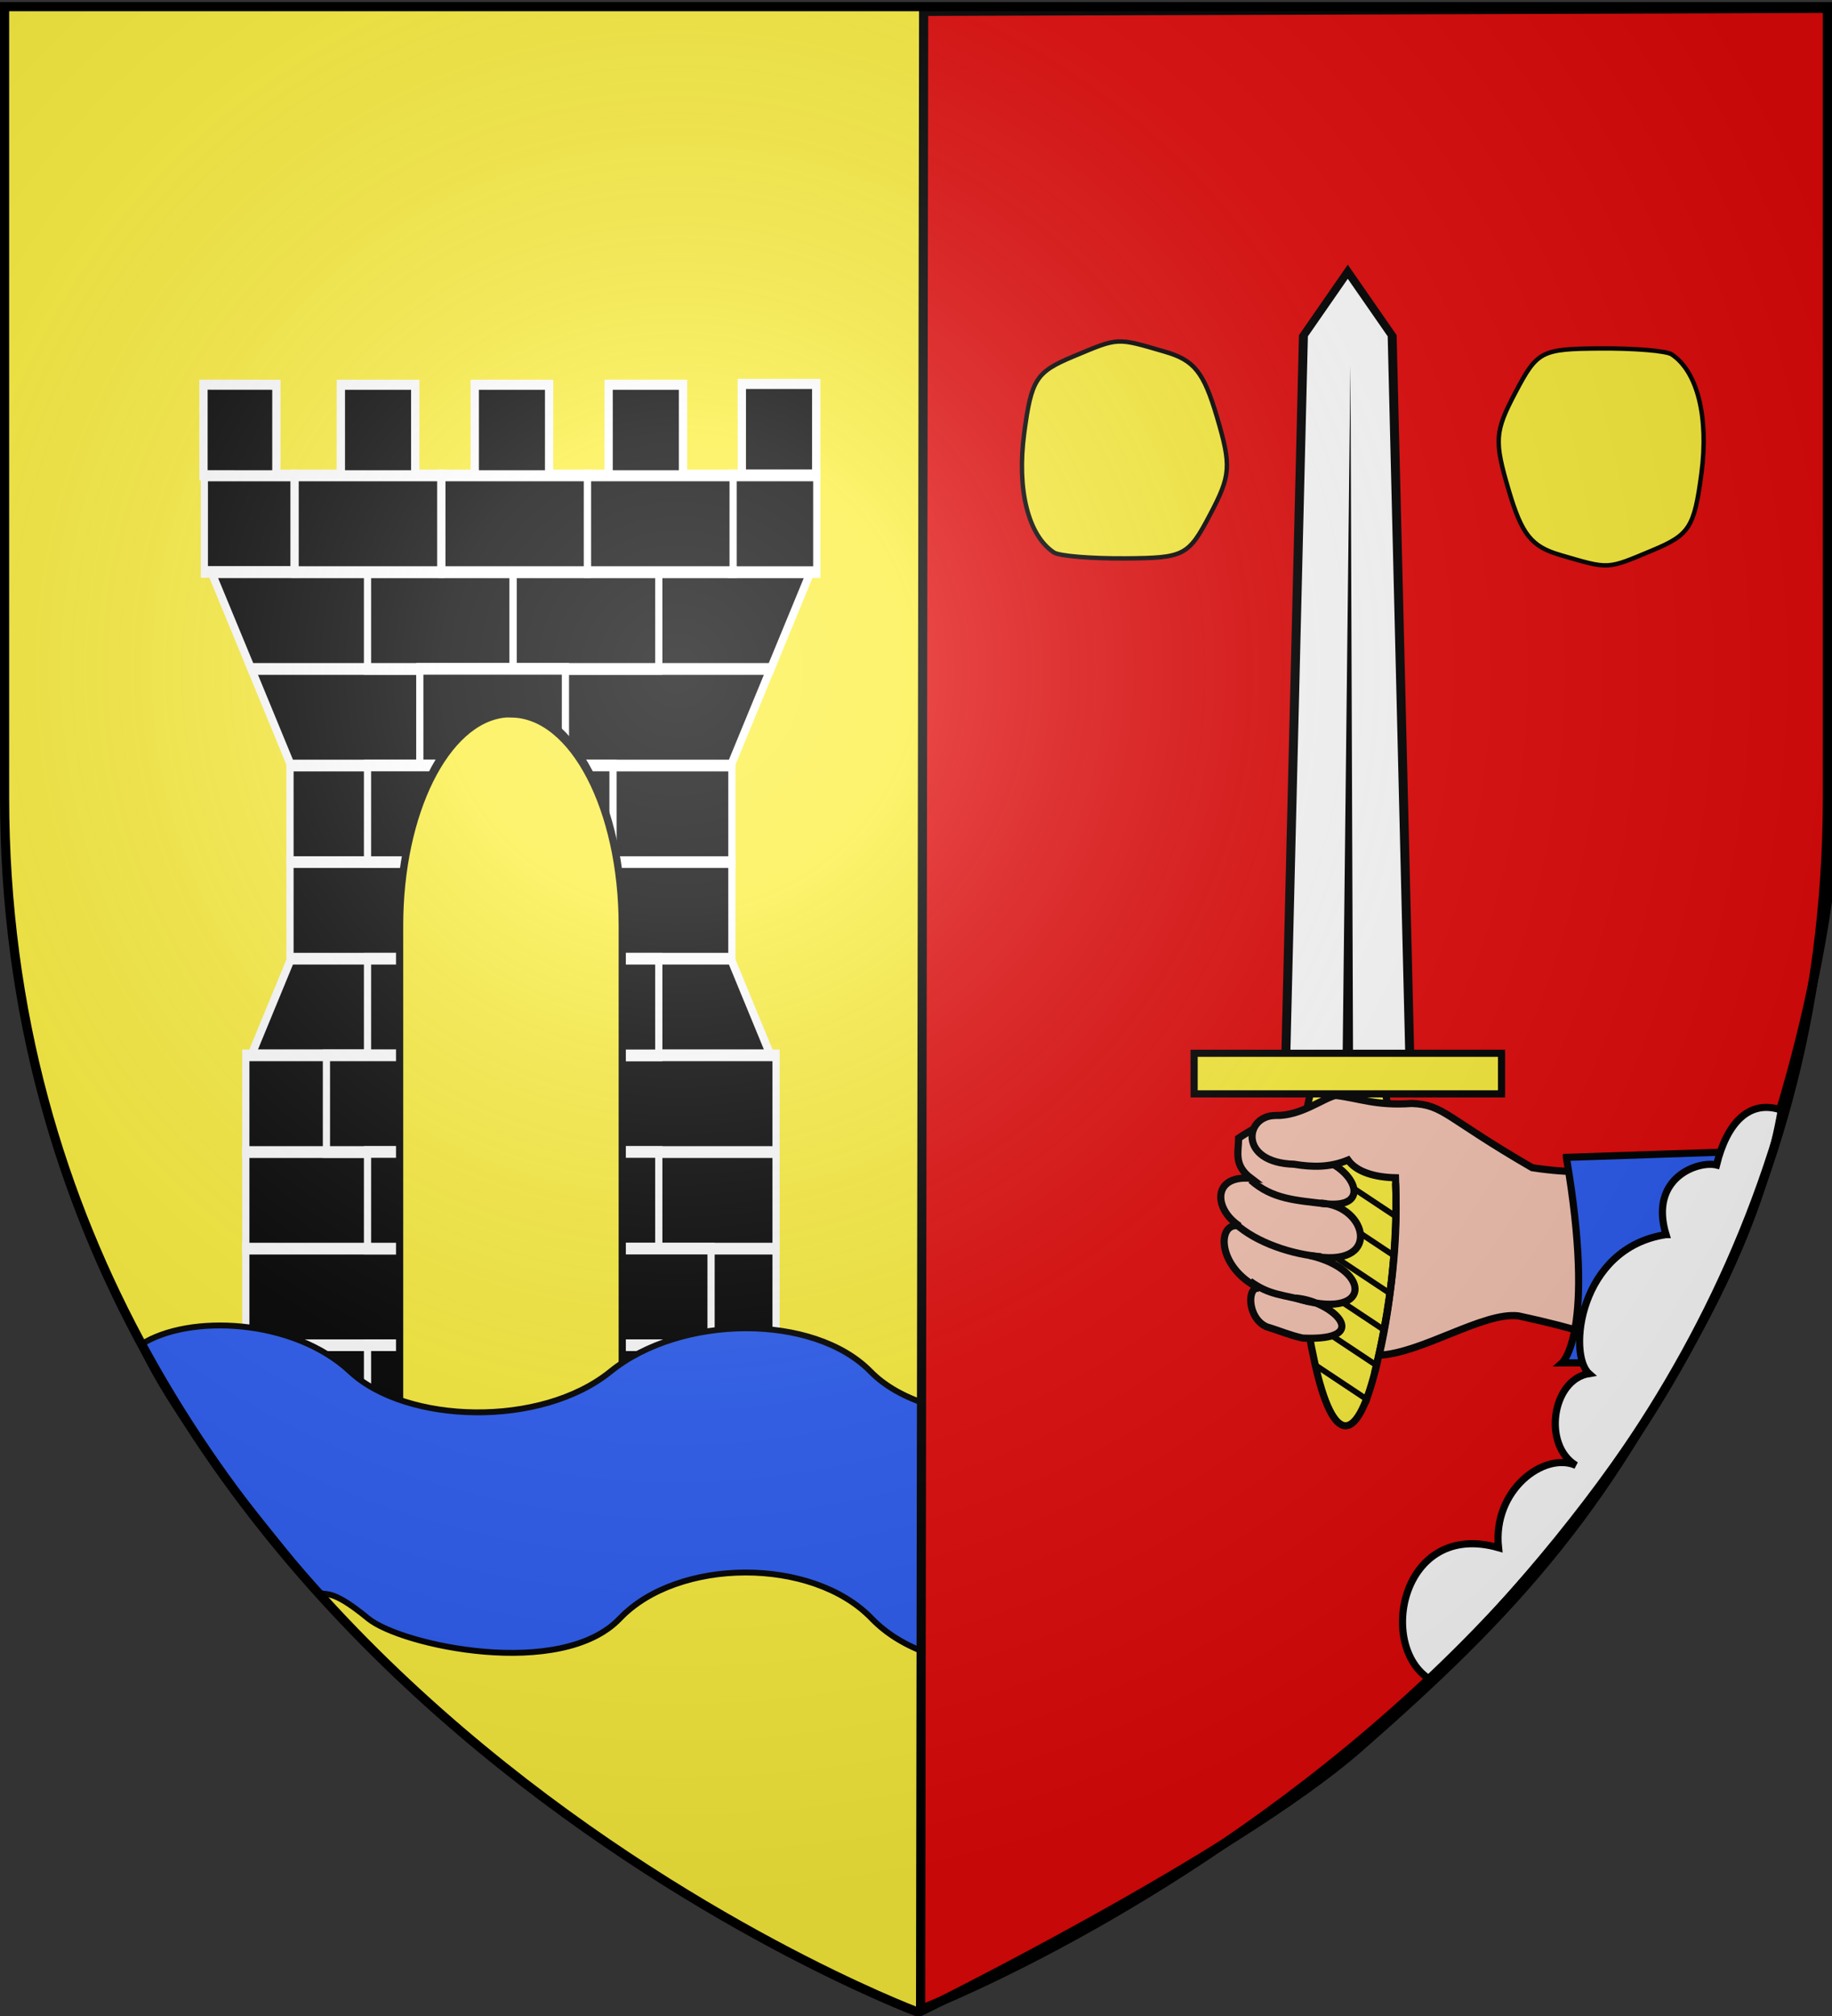 <svg xmlns="http://www.w3.org/2000/svg" xmlns:xlink="http://www.w3.org/1999/xlink" width="600" height="660" version="1.0"><rect width="100%" height="100%" fill="#333333" stroke="none"/><desc>Flag of Canton of Valais (Wallis)</desc><defs><radialGradient xlink:href="#b" id="c" cx="221.445" cy="226.331" r="300" fx="221.445" fy="226.331" gradientTransform="matrix(1.353 0 0 1.349 -77.63 -85.747)" gradientUnits="userSpaceOnUse"/><linearGradient id="b"><stop offset="0" style="stop-color:white;stop-opacity:.314"/><stop offset=".19" style="stop-color:white;stop-opacity:.251"/><stop offset=".6" style="stop-color:#6b6b6b;stop-opacity:.125"/><stop offset="1" style="stop-color:black;stop-opacity:.125"/></linearGradient></defs><g style="display:inline"><path d="M300 657.386s298.5-112.32 298.5-397.772V1.063H1.5v258.551C1.5 545.066 300 657.386 300 657.386" style="fill:#fcef3c;fill-opacity:1;fill-rule:evenodd;stroke:none;stroke-width:1px;stroke-linecap:butt;stroke-linejoin:miter;stroke-opacity:1"/><g style="display:inline"><g style="opacity:1;fill:#2b5df2;fill-opacity:0;display:inline"><path d="M37.559 195.023h33.137v16H37.559z" style="color:#000;fill:#000;fill-opacity:1;fill-rule:nonzero;stroke:#fff;stroke-width:1.929;stroke-linecap:butt;stroke-linejoin:miter;marker:none;marker-start:none;marker-mid:none;marker-end:none;stroke-miterlimit:4;stroke-dasharray:none;stroke-dashoffset:0;stroke-opacity:1;visibility:visible;display:inline;overflow:visible" transform="matrix(1.223 0 0 1.977 51.026 23.208)"/><path d="M35.937 115.023h118.33v16H35.937z" style="color:#000;fill:#000;fill-opacity:1;fill-rule:nonzero;stroke:#fff;stroke-width:1.929;stroke-linecap:butt;stroke-linejoin:miter;marker:none;marker-start:none;marker-mid:none;marker-end:none;stroke-miterlimit:4;stroke-dasharray:none;stroke-dashoffset:0;stroke-opacity:1;visibility:visible;display:inline;overflow:visible" transform="matrix(1.223 0 0 1.977 51.026 23.208)"/><path d="M35.937 131.023h118.33v16H35.937z" style="color:#000;fill:#000;fill-opacity:1;fill-rule:nonzero;stroke:#fff;stroke-width:1.929;stroke-linecap:butt;stroke-linejoin:miter;marker:none;marker-start:none;marker-mid:none;marker-end:none;stroke-miterlimit:4;stroke-dasharray:none;stroke-dashoffset:0;stroke-opacity:1;visibility:visible;display:inline;overflow:visible" transform="matrix(1.223 0 0 1.977 51.026 23.208)"/><path d="m25.555 163.023 10.657-16h117.78l10.657 16z" style="color:#000;fill:#000;fill-opacity:1;fill-rule:nonzero;stroke:#fff;stroke-width:1.929;stroke-linecap:butt;stroke-linejoin:miter;marker:none;marker-start:none;marker-mid:none;marker-end:none;stroke-miterlimit:4;stroke-dasharray:none;stroke-dashoffset:0;stroke-opacity:1;visibility:visible;display:inline;overflow:visible" transform="matrix(1.223 0 0 1.977 51.026 23.208)"/><path d="M24.102 211.023h142v16h-142z" style="color:#000;fill:#000;fill-opacity:1;fill-rule:nonzero;stroke:#fff;stroke-width:1.929;stroke-linecap:butt;stroke-linejoin:miter;marker:none;marker-start:none;marker-mid:none;marker-end:none;stroke-miterlimit:4;stroke-dasharray:none;stroke-dashoffset:0;stroke-opacity:1;visibility:visible;display:inline;overflow:visible" transform="matrix(1.223 0 0 1.977 51.026 23.208)"/><path d="M24.102 195.023h142v16h-142z" style="color:#000;fill:#000;fill-opacity:1;fill-rule:nonzero;stroke:#fff;stroke-width:1.929;stroke-linecap:butt;stroke-linejoin:miter;marker:none;marker-start:none;marker-mid:none;marker-end:none;stroke-miterlimit:4;stroke-dasharray:none;stroke-dashoffset:0;stroke-opacity:1;visibility:visible;display:inline;overflow:visible" transform="matrix(1.223 0 0 1.977 51.026 23.208)"/><path d="M24.102 179.023h142v16h-142z" style="color:#000;fill:#000;fill-opacity:1;fill-rule:nonzero;stroke:#fff;stroke-width:1.929;stroke-linecap:butt;stroke-linejoin:miter;marker:none;marker-start:none;marker-mid:none;marker-end:none;stroke-miterlimit:4;stroke-dasharray:none;stroke-dashoffset:0;stroke-opacity:1;visibility:visible;display:inline;overflow:visible" transform="matrix(1.223 0 0 1.977 51.026 23.208)"/><path d="M24.102 163.023h142v16h-142z" style="color:#000;fill:#000;fill-opacity:1;fill-rule:nonzero;stroke:#fff;stroke-width:1.929;stroke-linecap:butt;stroke-linejoin:miter;marker:none;marker-start:none;marker-mid:none;marker-end:none;stroke-miterlimit:4;stroke-dasharray:none;stroke-dashoffset:0;stroke-opacity:1;visibility:visible;display:inline;overflow:visible" transform="matrix(1.223 0 0 1.977 51.026 23.208)"/><path d="m25.555 99.023 10.657 16h117.78l10.657-16z" style="color:#000;fill:#000;fill-opacity:1;fill-rule:nonzero;stroke:#fff;stroke-width:1.929;stroke-linecap:butt;stroke-linejoin:miter;marker:none;marker-start:none;marker-mid:none;marker-end:none;stroke-miterlimit:4;stroke-dasharray:none;stroke-dashoffset:0;stroke-opacity:1;visibility:visible;display:inline;overflow:visible" transform="matrix(1.223 0 0 1.977 51.026 23.208)"/><path d="m14.884 83.023 10.687 16h139.094l10.656-16z" style="color:#000;fill:#000;fill-opacity:1;fill-rule:nonzero;stroke:#fff;stroke-width:1.929;stroke-linecap:butt;stroke-linejoin:miter;marker:none;marker-start:none;marker-mid:none;marker-end:none;stroke-miterlimit:4;stroke-dasharray:none;stroke-dashoffset:0;stroke-opacity:1;visibility:visible;display:inline;overflow:visible" transform="matrix(1.223 0 0 1.977 51.026 23.208)"/><path d="M56.696 83.023h39v16h-39z" style="color:#000;fill:#000;fill-opacity:1;fill-rule:nonzero;stroke:#fff;stroke-width:1.929;stroke-linecap:butt;stroke-linejoin:miter;marker:none;marker-start:none;marker-mid:none;marker-end:none;stroke-miterlimit:4;stroke-dasharray:none;stroke-dashoffset:0;stroke-opacity:1;visibility:visible;display:inline;overflow:visible" transform="matrix(1.223 0 0 1.977 51.026 23.208)"/><path d="M95.696 83.023h39v16h-39z" style="color:#000;fill:#000;fill-opacity:1;fill-rule:nonzero;stroke:#fff;stroke-width:1.929;stroke-linecap:butt;stroke-linejoin:miter;marker:none;marker-start:none;marker-mid:none;marker-end:none;stroke-miterlimit:4;stroke-dasharray:none;stroke-dashoffset:0;stroke-opacity:1;visibility:visible;display:inline;overflow:visible" transform="matrix(1.223 0 0 1.977 51.026 23.208)"/><path d="M70.696 99.023h39v16h-39z" style="color:#000;fill:#000;fill-opacity:1;fill-rule:nonzero;stroke:#fff;stroke-width:1.929;stroke-linecap:butt;stroke-linejoin:miter;marker:none;marker-start:none;marker-mid:none;marker-end:none;stroke-miterlimit:4;stroke-dasharray:none;stroke-dashoffset:0;stroke-opacity:1;visibility:visible;display:inline;overflow:visible" transform="matrix(1.223 0 0 1.977 51.026 23.208)"/><path d="M56.696 115.023h39v16h-39z" style="color:#000;fill:#000;fill-opacity:1;fill-rule:nonzero;stroke:#fff;stroke-width:1.929;stroke-linecap:butt;stroke-linejoin:miter;marker:none;marker-start:none;marker-mid:none;marker-end:none;stroke-miterlimit:4;stroke-dasharray:none;stroke-dashoffset:0;stroke-opacity:1;visibility:visible;display:inline;overflow:visible" transform="matrix(1.223 0 0 1.977 51.026 23.208)"/><path d="M95.696 115.023h26.741v16H95.696z" style="color:#000;fill:#000;fill-opacity:1;fill-rule:nonzero;stroke:#fff;stroke-width:1.929;stroke-linecap:butt;stroke-linejoin:miter;marker:none;marker-start:none;marker-mid:none;marker-end:none;stroke-miterlimit:4;stroke-dasharray:none;stroke-dashoffset:0;stroke-opacity:1;visibility:visible;display:inline;overflow:visible" transform="matrix(1.223 0 0 1.977 51.026 23.208)"/><path d="M75.696 131.023h39v16h-39z" style="color:#000;fill:#000;fill-opacity:1;fill-rule:nonzero;stroke:#fff;stroke-width:1.929;stroke-linecap:butt;stroke-linejoin:miter;marker:none;marker-start:none;marker-mid:none;marker-end:none;stroke-miterlimit:4;stroke-dasharray:none;stroke-dashoffset:0;stroke-opacity:1;visibility:visible;display:inline;overflow:visible" transform="matrix(1.223 0 0 1.977 51.026 23.208)"/><path d="M56.696 147.023h39v16h-39z" style="color:#000;fill:#000;fill-opacity:1;fill-rule:nonzero;stroke:#fff;stroke-width:1.929;stroke-linecap:butt;stroke-linejoin:miter;marker:none;marker-start:none;marker-mid:none;marker-end:none;stroke-miterlimit:4;stroke-dasharray:none;stroke-dashoffset:0;stroke-opacity:1;visibility:visible;display:inline;overflow:visible" transform="matrix(1.223 0 0 1.977 51.026 23.208)"/><path d="M95.696 147.023h39v16h-39z" style="color:#000;fill:#000;fill-opacity:1;fill-rule:nonzero;stroke:#fff;stroke-width:1.929;stroke-linecap:butt;stroke-linejoin:miter;marker:none;marker-start:none;marker-mid:none;marker-end:none;stroke-miterlimit:4;stroke-dasharray:none;stroke-dashoffset:0;stroke-opacity:1;visibility:visible;display:inline;overflow:visible" transform="matrix(1.223 0 0 1.977 51.026 23.208)"/><path d="M45.696 163.023h39v16h-39z" style="color:#000;fill:#000;fill-opacity:1;fill-rule:nonzero;stroke:#fff;stroke-width:1.929;stroke-linecap:butt;stroke-linejoin:miter;marker:none;marker-start:none;marker-mid:none;marker-end:none;stroke-miterlimit:4;stroke-dasharray:none;stroke-dashoffset:0;stroke-opacity:1;visibility:visible;display:inline;overflow:visible" transform="matrix(1.223 0 0 1.977 51.026 23.208)"/><path d="M84.696 163.023h39v16h-39z" style="color:#000;fill:#000;fill-opacity:1;fill-rule:nonzero;stroke:#fff;stroke-width:1.929;stroke-linecap:butt;stroke-linejoin:miter;marker:none;marker-start:none;marker-mid:none;marker-end:none;stroke-miterlimit:4;stroke-dasharray:none;stroke-dashoffset:0;stroke-opacity:1;visibility:visible;display:inline;overflow:visible" transform="matrix(1.223 0 0 1.977 51.026 23.208)"/><path d="M56.696 179.023h39v16h-39z" style="color:#000;fill:#000;fill-opacity:1;fill-rule:nonzero;stroke:#fff;stroke-width:1.929;stroke-linecap:butt;stroke-linejoin:miter;marker:none;marker-start:none;marker-mid:none;marker-end:none;stroke-miterlimit:4;stroke-dasharray:none;stroke-dashoffset:0;stroke-opacity:1;visibility:visible;display:inline;overflow:visible" transform="matrix(1.223 0 0 1.977 51.026 23.208)"/><path d="M95.696 179.023h39v16h-39z" style="color:#000;fill:#000;fill-opacity:1;fill-rule:nonzero;stroke:#fff;stroke-width:1.929;stroke-linecap:butt;stroke-linejoin:miter;marker:none;marker-start:none;marker-mid:none;marker-end:none;stroke-miterlimit:4;stroke-dasharray:none;stroke-dashoffset:0;stroke-opacity:1;visibility:visible;display:inline;overflow:visible" transform="matrix(1.223 0 0 1.977 51.026 23.208)"/><path d="M70.696 195.023h39v16h-39z" style="color:#000;fill:#000;fill-opacity:1;fill-rule:nonzero;stroke:#fff;stroke-width:1.929;stroke-linecap:butt;stroke-linejoin:miter;marker:none;marker-start:none;marker-mid:none;marker-end:none;stroke-miterlimit:4;stroke-dasharray:none;stroke-dashoffset:0;stroke-opacity:1;visibility:visible;display:inline;overflow:visible" transform="matrix(1.223 0 0 1.977 51.026 23.208)"/><path d="M109.696 195.023h39v16h-39z" style="color:#000;fill:#000;fill-opacity:1;fill-rule:nonzero;stroke:#fff;stroke-width:1.929;stroke-linecap:butt;stroke-linejoin:miter;marker:none;marker-start:none;marker-mid:none;marker-end:none;stroke-miterlimit:4;stroke-dasharray:none;stroke-dashoffset:0;stroke-opacity:1;visibility:visible;display:inline;overflow:visible" transform="matrix(1.223 0 0 1.977 51.026 23.208)"/><path d="M56.696 211.023h39v16h-39z" style="color:#000;fill:#000;fill-opacity:1;fill-rule:nonzero;stroke:#fff;stroke-width:1.929;stroke-linecap:butt;stroke-linejoin:miter;marker:none;marker-start:none;marker-mid:none;marker-end:none;stroke-miterlimit:4;stroke-dasharray:none;stroke-dashoffset:0;stroke-opacity:1;visibility:visible;display:inline;overflow:visible" transform="matrix(1.223 0 0 1.977 51.026 23.208)"/><path d="M95.696 211.023h39v16h-39z" style="color:#000;fill:#000;fill-opacity:1;fill-rule:nonzero;stroke:#fff;stroke-width:1.929;stroke-linecap:butt;stroke-linejoin:miter;marker:none;marker-start:none;marker-mid:none;marker-end:none;stroke-miterlimit:4;stroke-dasharray:none;stroke-dashoffset:0;stroke-opacity:1;visibility:visible;display:inline;overflow:visible" transform="matrix(1.223 0 0 1.977 51.026 23.208)"/><path d="M93.594 106.118c-15.743.948-28.3 16.466-28.3 35.392v84.266h59.617V141.51c0-19.537-13.354-35.392-29.809-35.392-.514 0-1-.03-1.508 0z" style="color:#000;fill:#fcef3c;fill-opacity:1;fill-rule:nonzero;stroke:#000;stroke-width:1.929;stroke-linecap:butt;stroke-linejoin:miter;marker:none;marker-start:none;marker-mid:none;marker-end:none;stroke-miterlimit:4;stroke-dasharray:none;stroke-dashoffset:0;stroke-opacity:1;visibility:visible;display:inline;overflow:visible" transform="matrix(1.223 0 0 1.977 51.026 23.208)"/><path d="M76.604 66.993h39v16h-39z" style="color:#000;fill:#000;fill-opacity:1;fill-rule:nonzero;stroke:#fff;stroke-width:1.929;stroke-linecap:butt;stroke-linejoin:miter;marker:none;marker-start:none;marker-mid:none;marker-end:none;stroke-miterlimit:4;stroke-dasharray:none;stroke-dashoffset:0;stroke-opacity:1;visibility:visible;display:inline;overflow:visible" transform="matrix(1.223 0 0 1.977 51.026 23.208)"/><path d="M154.088 66.993H177V83h-22.912z" style="color:#000;fill:#000;fill-opacity:1;fill-rule:nonzero;stroke:#fff;stroke-width:1.929;stroke-linecap:butt;stroke-linejoin:miter;marker:none;marker-start:none;marker-mid:none;marker-end:none;stroke-miterlimit:4;stroke-dasharray:none;stroke-dashoffset:0;stroke-opacity:1;visibility:visible;display:inline;overflow:visible" transform="matrix(1.223 0 0 1.977 51.026 23.208)"/><path d="M115.604 66.993h39v16h-39z" style="color:#000;fill:#000;fill-opacity:1;fill-rule:nonzero;stroke:#fff;stroke-width:1.929;stroke-linecap:butt;stroke-linejoin:miter;marker:none;marker-start:none;marker-mid:none;marker-end:none;stroke-miterlimit:4;stroke-dasharray:none;stroke-dashoffset:0;stroke-opacity:1;visibility:visible;display:inline;overflow:visible" transform="matrix(1.223 0 0 1.977 51.026 23.208)"/><path d="M37.309 66.993h39v16h-39z" style="color:#000;fill:#000;fill-opacity:1;fill-rule:nonzero;stroke:#fff;stroke-width:1.929;stroke-linecap:butt;stroke-linejoin:miter;marker:none;marker-start:none;marker-mid:none;marker-end:none;stroke-miterlimit:4;stroke-dasharray:none;stroke-dashoffset:0;stroke-opacity:1;visibility:visible;display:inline;overflow:visible" transform="matrix(1.223 0 0 1.977 51.026 23.208)"/><path d="M13 67h24.013v15.971H13z" style="color:#000;fill:#000;fill-opacity:1;fill-rule:nonzero;stroke:#fff;stroke-width:1.929;stroke-linecap:butt;stroke-linejoin:miter;marker:none;marker-start:none;marker-mid:none;marker-end:none;stroke-miterlimit:4;stroke-dasharray:none;stroke-dashoffset:0;stroke-opacity:1;visibility:visible;display:inline;overflow:visible" transform="matrix(1.223 0 0 1.977 51.026 23.208)"/><path d="M-712.762 114.158v-15h15v15zM-685.762 114.158h15v-15h-15zM-658.896 114.024h15v-15h-15zM-724.762 114.158v-15h-15v15zM-752.762 114.158l-14.705-.01v-15l14.705.01z" style="fill:#000;fill-opacity:1;fill-rule:evenodd;stroke:#fff;stroke-width:1.674;stroke-linecap:butt;stroke-linejoin:miter;stroke-miterlimit:4;stroke-dasharray:none;stroke-opacity:1" transform="matrix(1.624 0 0 1.977 1313.008 -70.08)"/></g></g><path d="M46.103 440.236c15.782-10.201 49.973-8.552 68.568 8.797 18.329 17.1 62.445 18.475 85.236 0 23.092-18.72 66.543-19.089 85.235 0 18.94 19.341 67.548 18.787 85.236 0-1.806 32.203-2.264 66.035-2.448 80.818-18.369 19.898-62.543 20.682-82.458 0-19.426-20.174-63.448-19.926-82.458 0-19.263 20.19-71.71 8.833-82.458 0-12.783-10.504-13.516-6.93-16.752-8.797-24.624-30.738-46.386-56.41-57.7-80.818z" style="fill:#2b5df2;fill-opacity:1;fill-rule:evenodd;stroke:#000;stroke-width:1.928px;stroke-linecap:butt;stroke-linejoin:miter;stroke-opacity:1;display:inline"/><path d="M302.504 3.724 301.5 658.5s102.786-50.619 143.607-86.356c49.854-43.646 84.524-80.006 117.947-154.645 33.232-74.21 37.703-141.616 37.703-141.616L601.76 2.719z" style="fill:#e20909;fill-rule:evenodd;stroke:#000;stroke-width:3;stroke-linecap:butt;stroke-linejoin:miter;stroke-miterlimit:4;stroke-dasharray:none;stroke-opacity:1;display:inline"/><path d="M511.087 181.726c-9.554-2.78-12.666-6.676-16.968-21.246-4.79-16.221-4.588-19.134 2.219-32.047 7.143-13.554 8.414-14.212 27.731-14.358 11.135-.085 21.672.786 23.415 1.935 8.448 5.567 12.195 20.565 9.747 39.018-2.345 17.68-3.862 20.053-16.087 25.16-15.047 6.288-13.931 6.23-30.057 1.538zM381.577 115.162c9.553 2.78 12.665 6.677 16.967 21.247 4.79 16.22 4.588 19.133-2.219 32.047-7.143 13.554-8.414 14.212-27.731 14.358-11.135.084-21.672-.786-23.415-1.935-8.448-5.567-12.195-20.565-9.747-39.018 2.345-17.68 3.862-20.053 16.087-25.161 15.047-6.287 13.931-6.23 30.058-1.538z" style="fill:#fcef3c;stroke:#000;stroke-width:1.443;stroke-miterlimit:4;stroke-dasharray:none;stroke-opacity:1;display:inline"/><g style="display:inline"><path d="M311.155 557.513c-4.406 19.096-9.982 19.096-14.173 0-4.19-19.096-5.484-42.602-.862-61.698s12.14-19.096 16.76 0c4.622 19.096 2.681 42.602-1.725 61.698z" style="fill:#fcef3c;fill-opacity:1;fill-rule:nonzero;stroke:#000;stroke-width:1.621;stroke-miterlimit:4;stroke-dasharray:none;stroke-opacity:1" transform="matrix(1.442 0 0 1.442 2.342 -357.822)"/><path d="M309.23 566.915c.157-.433.31-.86.454-1.29l-12.62-8.377q.189.92.39 1.836zm2.215-7.716q.16-.688.315-1.377L295.25 546.85q.128.89.265 1.779zm1.674-8.06c.087-.474.18-.946.264-1.42l-19.277-12.794q.071.847.151 1.692zm1.333-8.305q.098-.723.19-1.448l-21.077-13.999q.021.81.05 1.62zm.932-8.562c.041-.498.088-.993.125-1.492l-21.919-14.558c-.017.522-.026 1.041-.037 1.564zm.515-8.835c.016-.52.028-1.044.038-1.564l-21.793-14.471c-.047.5-.084 1.005-.126 1.506zm0-9.18c-.016-.54-.028-1.08-.05-1.62l-20.635-13.697c-.033.166-.069.337-.101.502q-.071.465-.138.932zm-.591-9.566q-.112-.865-.226-1.735l-18.195-12.091q-.17.686-.327 1.377z" style="fill:#000;fill-opacity:1;fill-rule:nonzero;stroke:none;stroke-width:5;stroke-miterlimit:4;stroke-opacity:1" transform="matrix(1.442 0 0 1.442 2.342 -357.822)"/><path d="M244.457 371.58h41.416l-6 385.858-14.708 33.356-14.708-33.356z" style="fill:#fff;fill-opacity:1;fill-rule:nonzero;stroke:#000;stroke-width:2.969;stroke-miterlimit:4;stroke-dasharray:none;stroke-opacity:1" transform="matrix(-.988 0 0 -.628 703.398 585.58)"/><path d="m263.408 375.063.876 367.03 2.638-367.03z" style="fill:#000;fill-opacity:1;fill-rule:evenodd;stroke:none;stroke-width:4;stroke-linecap:butt;stroke-linejoin:miter;stroke-miterlimit:4;stroke-dasharray:none;stroke-opacity:1" transform="matrix(-.988 0 0 -.628 703.398 585.58)"/><path d="M-339.411-496.489h69.822v9.218h-69.822z" style="fill:#fcef3c;fill-opacity:1;fill-rule:nonzero;stroke:#000;stroke-width:1.621;stroke-miterlimit:4;stroke-dasharray:none;stroke-opacity:1" transform="matrix(-1.442 0 0 -1.442 2.342 -357.822)"/><path d="M293.01 501.932c-4.999.446-7.566.764-13.312 4.609.001 3.04-1.235 6.08 2.806 9.121-8.752-.786-8.57 6.897-2.636 10.822-5.132-1.114-5.294 9.4 4.633 14.203-2.925-.966-3.009 6.653 1.555 8.686 3.195.96 5.22 1.906 8.198 2.56 16.26.732 6.862-8.442-1.671-9.094 17.216 5.435 17.731-6.33 3.26-9.668 16.669 3.44 13.255-11.413 2.5-11.877 12.776 2.006 7.413-8.956-1.75-10.466l-4.986-2.681z" style="fill:#f7c5b4;fill-opacity:1;fill-rule:evenodd;stroke:#000;stroke-width:1.621;stroke-linecap:butt;stroke-linejoin:miter;stroke-miterlimit:4;stroke-dasharray:none;stroke-opacity:1;display:inline" transform="matrix(1.442 0 0 1.442 2.342 -357.822)"/><path d="M288.036 501.398c-6.96.002-8.459 10.718 4.26 11.066 4.227.697 8.163.737 12.245-.95 1.998 2.785 6.241 3.92 10.791 4.017.465 12.292-.76 27.495-3.708 40.283 9.695-.446 23.682-9.882 31.589-8.93 31.075 6.739 6.034 5.598 39.875 1.593l15.47-36.672c-25.838.552-35.616 4.006-52.186 1.443-19.825-11.47-20.053-14.286-27.345-14.584-8.158.584-12.006-1.214-17.319-1.823-2.957.7-7.891 4.695-13.672 4.557z" style="fill:#f7c5b4;fill-opacity:1;fill-rule:evenodd;stroke:#000;stroke-width:1.621;stroke-linecap:butt;stroke-linejoin:miter;stroke-miterlimit:4;stroke-dasharray:none;stroke-opacity:1;display:inline" transform="matrix(1.442 0 0 1.442 2.342 -357.822)"/><path d="M315.333 516.792c.732 15.17-1.612 30.383-4.733 42.977" style="fill:none;fill-opacity:1;fill-rule:nonzero;stroke:#000;stroke-width:1.621;stroke-miterlimit:4;stroke-dasharray:none;stroke-opacity:1;display:inline" transform="matrix(1.442 0 0 1.442 2.342 -357.822)"/><path d="M282.472 516.07c4.898 4.368 10.267 4.568 16.957 5.381M278.92 525.908c4.842 4.441 13.143 7.081 19.536 7.559M282.277 539.023c4.558 3.272 7.336 2.961 13.39 4.62" style="fill:none;fill-rule:evenodd;stroke:#000;stroke-width:1.621;stroke-linecap:butt;stroke-linejoin:miter;stroke-miterlimit:4;stroke-dasharray:none;stroke-opacity:1" transform="matrix(1.442 0 0 1.442 2.342 -357.822)"/><path d="m354.13 510.905 45.604-1.527s-.779 12.966-11.07 26.911c-10.293 13.946-9.104 21.156-9.104 21.156l-26.402.124s7.777-6.805.972-46.664z" style="fill:#2b5df2;fill-rule:evenodd;stroke:#000;stroke-width:1.621;stroke-linecap:butt;stroke-linejoin:miter;stroke-miterlimit:4;stroke-dasharray:none;stroke-opacity:1;display:inline" transform="matrix(1.442 0 0 1.442 2.342 -357.822)"/></g><path d="M545.644 404.186c-5.673-18.625 10.53-24.252 16.533-22.788 3.43-13.894 10.773-21.562 21.217-17.983-9.743 56.496-55.274 127.754-115.022 186.412-17.445-10.709-9.425-52.246 22.412-43.145-2.022-18.915 15.056-31.526 25.371-26.929-11.042-6.636-7.877-28.087 4.255-30.06-7.013-6.249-3.41-41.19 25.234-45.507z" style="fill:#fff;fill-rule:evenodd;stroke:#000;stroke-width:2.338;stroke-linecap:butt;stroke-linejoin:miter;stroke-miterlimit:4;stroke-dasharray:none;stroke-opacity:1"/></g><path d="M300 658.5s298.5-112.32 298.5-397.772V2.176H1.5v258.552C1.5 546.18 300 658.5 300 658.5" style="opacity:1;fill:url(#c);fill-opacity:1;fill-rule:evenodd;stroke:none;stroke-width:1px;stroke-linecap:butt;stroke-linejoin:miter;stroke-opacity:1"/><path d="M300 658.5S1.5 546.18 1.5 260.728V2.176h597v258.552C598.5 546.18 300 658.5 300 658.5z" style="opacity:1;fill:none;fill-opacity:1;fill-rule:evenodd;stroke:#000;stroke-width:3;stroke-linecap:butt;stroke-linejoin:miter;stroke-miterlimit:4;stroke-dasharray:none;stroke-opacity:1"/></svg>